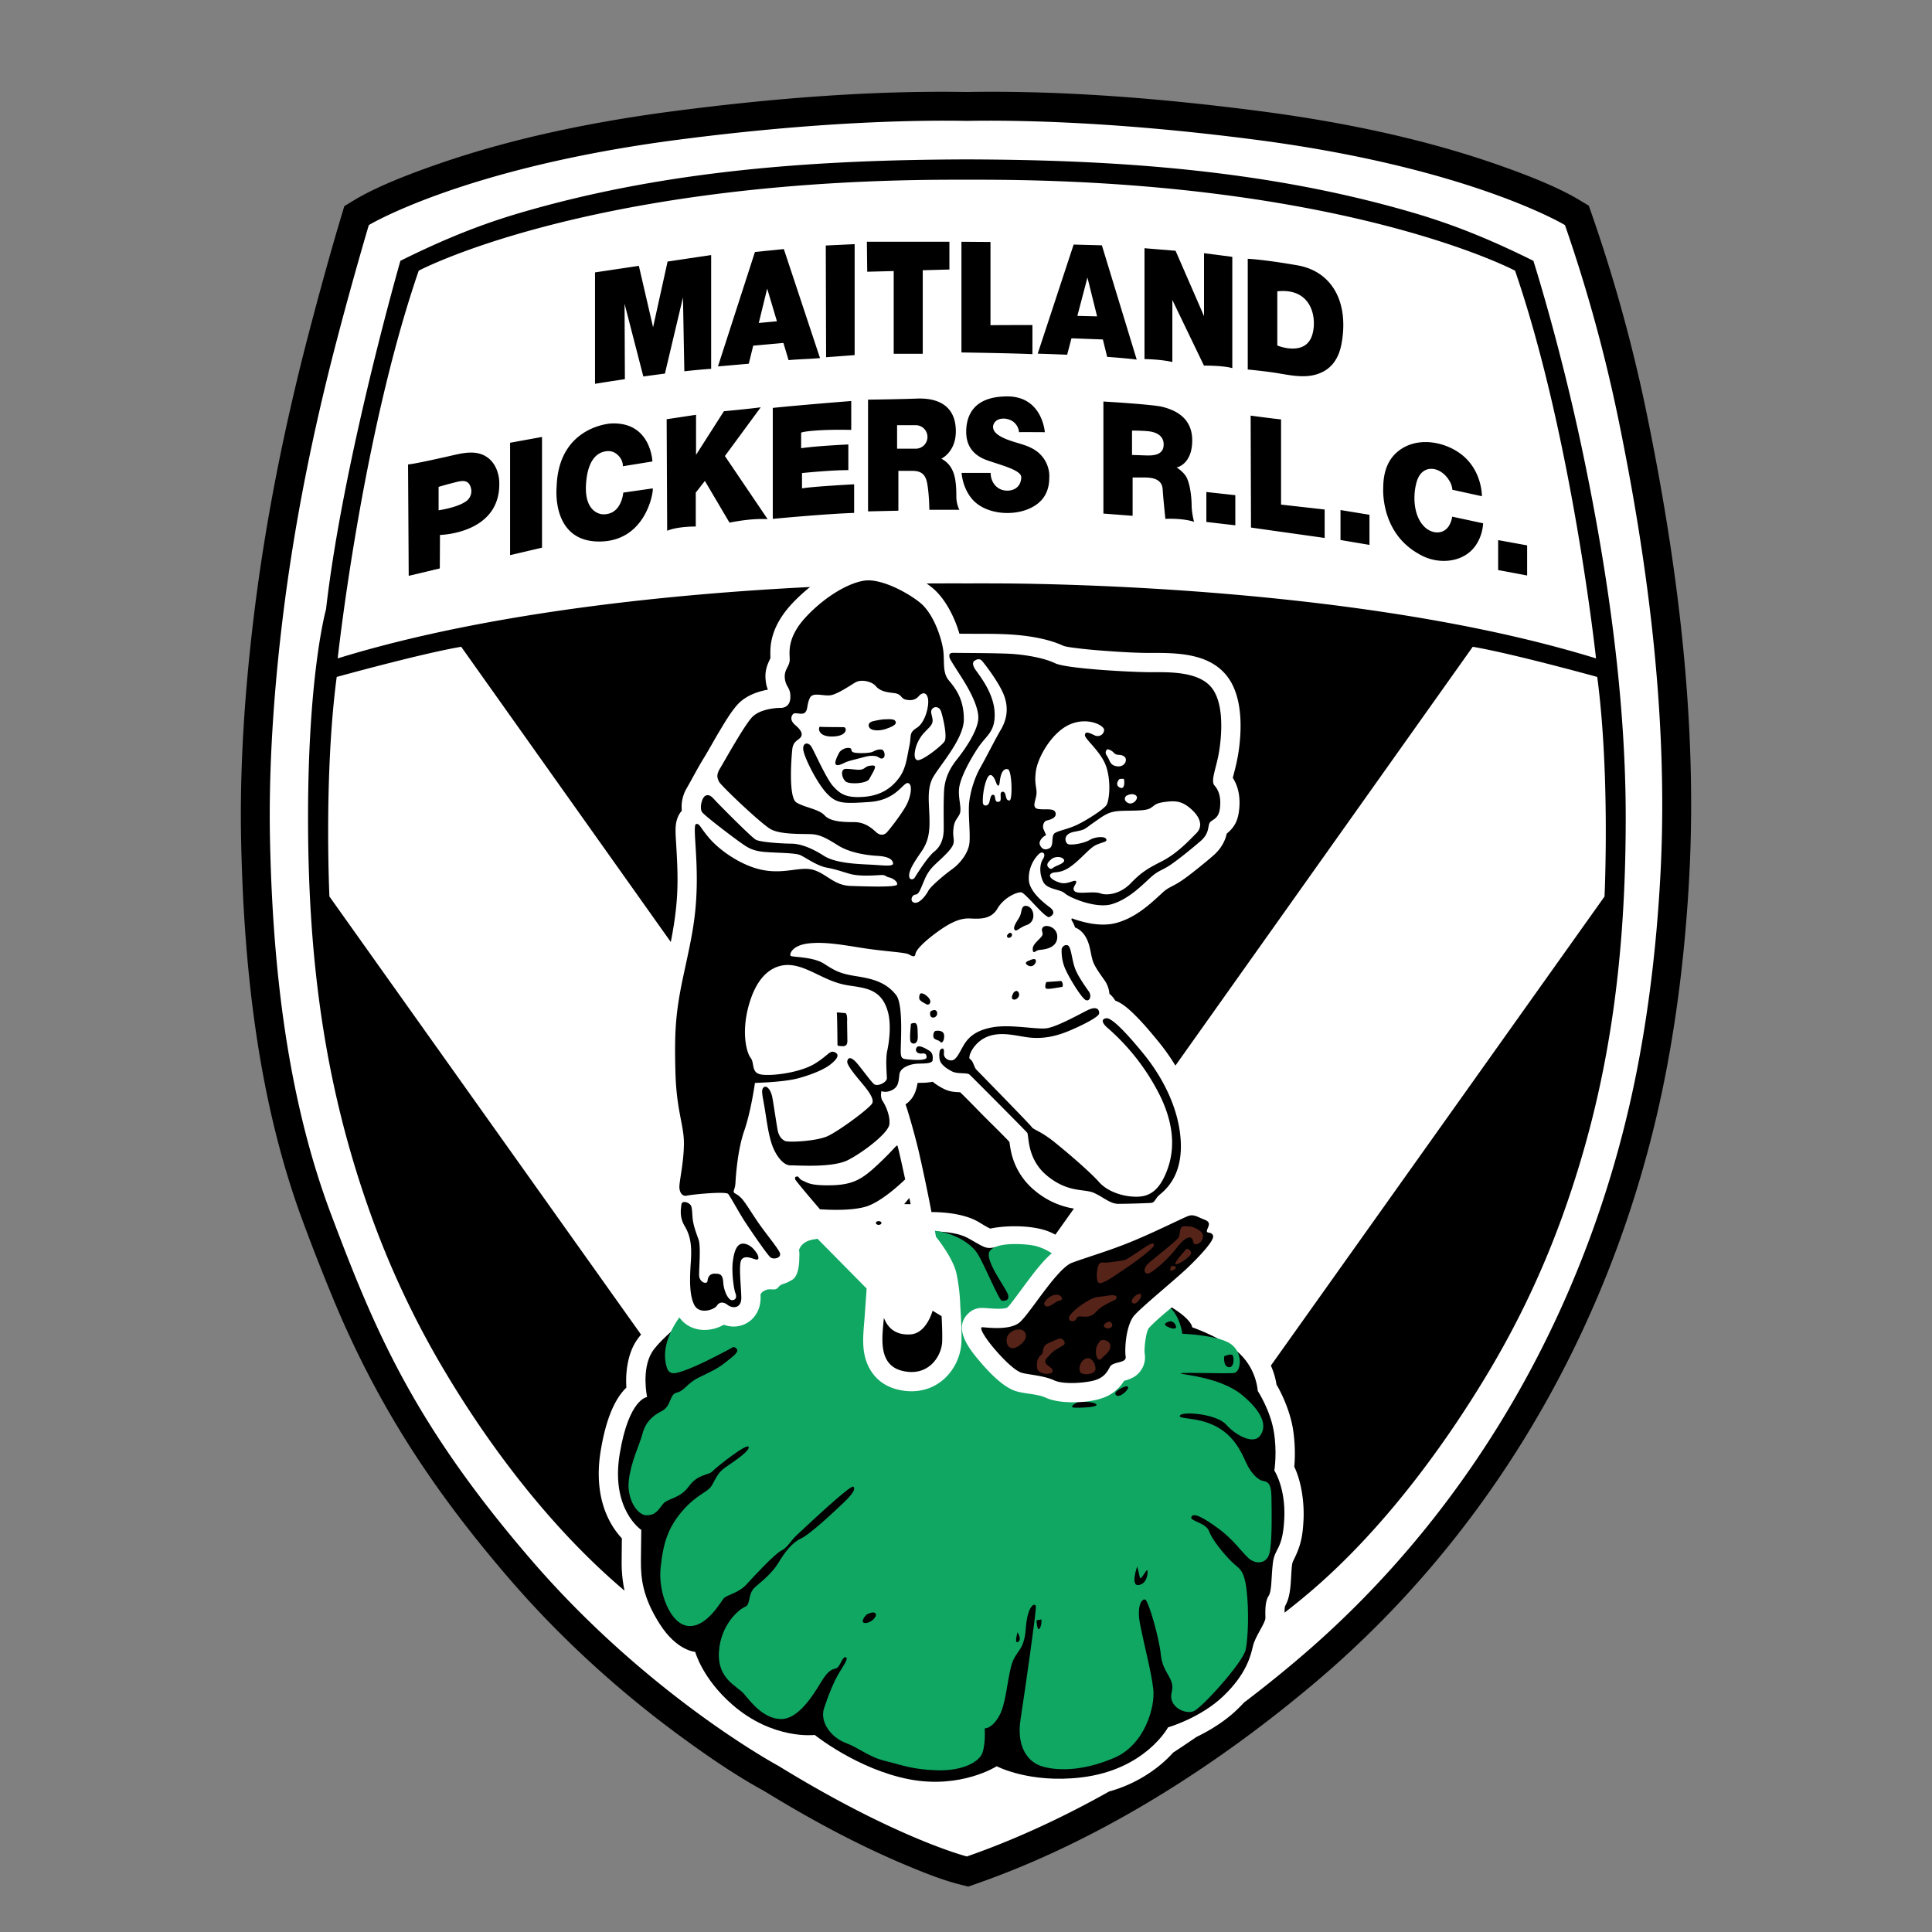 <svg clip-rule="evenodd" fill-rule="evenodd" stroke-linejoin="round" stroke-miterlimit="1.414" viewBox="0 0 100 100" xmlns="http://www.w3.org/2000/svg"><rect x="0" y="0" width="100" height="100" fill="#808080" stroke="none"/><path d="m50.046 4.761c5.003-.086 10.151.34 15.106.983 4.192.543 8.495 1.414 12.489 2.824 1.296.457 2.945 1.083 4.134 1.801l.463.28.177.51a81.073 81.073 0 0 1 2.788 10.098c1.626 7.865 2.657 16 2.236 24.043-.173 3.316-.539 6.625-1.151 9.891-2.309 12.337-8.542 23.704-18.157 31.846-5.131 4.347-11.213 8.238-17.593 10.465l-.424.148-.435-.111c-.914-.23-1.924-.638-2.789-1.001-2.536-1.063-5.006-2.403-7.347-3.842-1.447-.783-2.946-1.819-4.266-2.784-3.262-2.386-6.302-5.16-8.939-8.223-3.812-4.429-6.648-8.699-8.931-14.078a111.463 111.463 0 0 1 -1.668-4.223c-2.363-6.279-3.118-13.19-3.258-19.861-.08-3.873.193-7.806.659-11.65.6-4.939 1.584-9.814 2.84-14.625.528-2.015 1.08-4.035 1.676-6.031l.166-.553.494-.299c1.19-.718 2.838-1.344 4.134-1.801 3.995-1.41 8.297-2.281 12.491-2.824 4.953-.643 10.102-1.069 15.105-.983z"/><path d="m57.413 92.725c-2.369 1.331-4.842 2.485-7.367 3.365 0 0-3.621-.917-9.757-4.69 0 0-6.737-3.622-12.817-10.688-6.081-7.063-8.083-11.878-10.333-17.852-2.25-5.975-3.023-12.687-3.163-19.365-.079-3.755.198-7.723.649-11.438.593-4.885 1.558-9.671 2.802-14.428.866-3.313 1.663-5.979 1.663-5.979s4.937-2.982 16.043-4.422c7.084-.92 12.163-1.02 14.913-.971 2.75-.049 7.829.051 14.913.971 11.105 1.44 16.043 4.422 16.043 4.422a79.638 79.638 0 0 1 2.737 9.91c1.588 7.685 2.62 15.743 2.207 23.661-.175 3.323-.539 6.555-1.127 9.694-2.245 11.989-8.294 23.055-17.654 30.981a66.17 66.17 0 0 1 -2.775 2.227c-.12.13-.247.258-.381.387-.55.526-1.306 1.023-2.08 1.394-.397.274-.8.543-1.206.809a6.45 6.45 0 0 1 -.624.603 7.16 7.16 0 0 1 -2.686 1.409zm9.076-9.256a35.08 35.08 0 0 0 1.472-1.2c3.568-3.077 6.718-7.281 9.11-11.294a46.51 46.51 0 0 0 3.843-8.15c2.354-6.572 3.233-13.039 3.233-20.524 0-6.311-.972-12.985-2.285-19.174-1.146-5.404-2.494-9.627-2.494-9.627-2.318-1.154-4.245-1.91-6.193-2.48-7.545-2.217-15.319-2.749-23.129-2.769-7.811.02-15.584.552-23.13 2.769-1.948.57-3.875 1.326-6.191 2.48 0 0-2.971 10.333-3.85 18.039 0 0-.931 3.275-.931 10.762 0 7.485.88 13.952 3.234 20.524a46.438 46.438 0 0 0 3.843 8.15c2.391 4.013 5.498 8.075 9.066 11.153.078.067.157.136.239.205a6.913 6.913 0 0 1 -.149-1.557c.003-.384.006-.767.011-1.15a4.212 4.212 0 0 1 -.607-.848c-.61-1.12-.694-2.436-.49-3.678.162-.981.458-2.202 1.084-3.004.074-.094.156-.187.247-.274-.054-.803.072-1.683.46-2.333.076-.127.178-.265.299-.41l-16.13-22.676s-.298-6.281.377-11.365c0 0 4.368-1.208 6.443-1.561l21.353 30.075 1.947-.753.129-.013c1-.112 2.443-.058 3.327.449.157.091.441.274.628.356l.097-.019c.823-.156 2.024-.145 2.819.13.151.053.303.122.456.203l21.602-30.428c2.074.353 6.443 1.561 6.443 1.561.676 5.084.378 11.365.378 11.365l-17.27 24.279c.141.319.243.653.29.981.39.665.716 1.514.842 2.234.105.609.142 1.359.079 2.019.392.818.522 1.93.478 2.761-.043.856-.142 1.331-.518 2.085a.682.682 0 0 0 -.077.254c-.078.655-.014 1.539-.36 2.114a1.578 1.578 0 0 0 -.025.339zm-49.009-49.391s1.241-11.493 4.193-20.068c0 0 8.446-4.491 26.45-4.701a218.09 218.09 0 0 1 3.845 0c18.005.21 26.451 4.701 26.451 4.701 2.952 8.575 4.191 20.068 4.191 20.068-10.726-3.309-24.882-3.805-30.002-3.873-.848-.011-1.95-.01-2.562-.008-.613-.002-1.714-.003-2.563.008-5.12.068-19.276.564-30.003 3.873z" fill="#fff"/><path d="m47.41 63.776s1.807-.201 2.72.323c.912.526.913.547 1.408.453.493-.093 1.593-.155 2.307.093.715.248 1.416.991 1.416.991s4.132 1.3 5.201 1.923c1.261.734 1.246 1.143 1.246 1.143s1.646.557 2.5 1.406c.854.848.891 1.882.891 1.882s.64.981.829 2.077.032 2.047.032 2.047.596.895.514 2.512c-.083 1.617-.494 1.472-.59 2.271-.095.799-.042 1.445-.232 1.728-.189.285-.158.865-.154 1.123.003.259-.524.935-.646 1.454-.12.52-.343 1.449-1.532 2.588s-2.862 1.618-2.862 1.618-1.177 2.195-4.485 2.591c-2.688.321-4.383-.578-4.383-.578s-1.856 1.192-4.536.674c-2.68-.519-4.884-2.294-4.884-2.294s-2.158.272-4.269-1.571c-1.552-1.355-1.917-2.729-1.917-2.729s-.948-.049-1.833-1.437c-.882-1.386-.984-2.355-.978-3.281.008-.927.019-1.595.019-1.595s-1.59-1.053-1.117-3.926 1.419-2.951 1.419-2.951-.302-1.397.245-2.31c.545-.914 3.314-2.95 3.314-2.95l1.01.437z"/><path d="m53.648 83.868s.032.603.158.429c.127-.174.1-.475.1-.475zm-.981.619s-.184.628.029.495c.215-.133-.029-.495-.029-.495zm6.196-3.415s-.372 1.04.079.969c.452-.073.486-.675.441-.762-.044-.085-.336.566-.383.373zm-13.924 2.458c-.108.002-.467.46-.166.477.302.016.641-.333.554-.482-.089-.15-.388.005-.388.005zm15.644-15.144s-.515.105-.158.283c.359.177.52.1.419-.093-.1-.192-.261-.19-.261-.19zm2.786 1.809s-.079.519.225.569c.302.049.282-.522.205-.618s-.43.049-.43.049zm-7.549 2.359s-.598.29-.188.306c.409.014 1.27-.031 1.107-.18-.164-.148-.919-.126-.919-.126zm2.338-.757s-.578.235-.392.415c.185.18.673-.302.628-.409-.044-.107-.236-.006-.236-.006zm-20.318-2.011s-1.379.754-2.225 1.08c-.846.325-1.05.328-1.169-.381-.118-.709.17-1.575.814-2.426l2.813-.582 3.049-2.763s.26-.629 1.638-.618l5.381-.418c1.121.069 2.101.625 2.476 1.244s1.093 2.396 1.244 2.404c.151.01.463-.007.274-.413-.19-.407-1.169-1.706-.916-2.14.251-.436 1.451-.427 2.17-.325 1.102.155 1.98 1.24 2.022 1.207l4.648 1.684c1.009.415 1.137 1.695 1.137 1.695s1.886.068 2.53.543c.642.474.495 1.425.163 1.483-.333.06-2.63-.044-2.768.022-.14.067 1.995.142 3.185 1.136s1.243 1.693.894 2.119c-.349.425-1.229-.036-1.733-.599-.504-.562-2.251-.696-2.389-.479-.136.217.831.063 1.787.532.956.47 1.345 1.272 1.624 1.893.278.62.66.927.877.967.216.039.432.079.444.812.01.732.049 2.444-.115 2.975-.165.53-.725.528-1.074.21-.351-.317-.803-.989-1.577-1.547-.774-.56-1.262-.821-1.377-.593s.747.289.916.75c.168.461.773 1.184 1.157 1.565.382.383.64.358.776 1.421.134 1.065.093 2.488-.038 3.137-.131.648-2.248 2.998-2.686 3.187-.44.19-1.34-.227-1.147-.973s-.457-.952-.558-1.931c-.1-.979-.634-2.727-.788-2.854-.153-.125-.47.245-.305 1.169s.6 2.533.701 3.458c.099.925-.451 2.873-2.014 3.544-1.563.67-2.833.69-3.677.466s-1.396-1.077-1.18-2.459c.216-1.383.817-5.594.793-5.83-.026-.237-.434-.101-.522 1.128-.088 1.23-.532 1.108-.756 1.951-.224.845-.271 1.998-.649 2.628-.377.631-.723.594-.723.594s.055.796-.12 1.274c-.176.475-1.031.931-2.324.897-1.293-.033-1.868-.283-2.711-.486-.844-.202-1.314-.658-2.052-.938-.736-.279-1.342-1.067-1.105-1.792.237-.726.527-1.408.769-1.812.241-.401.527-.794.343-.824-.184-.028-.273.49-.476.569-.204.078-.376.027-.797.723-.421.695-1.187 1.936-2.093 1.907-.905-.029-1.554-.902-1.896-1.306-.339-.404-1.379-.755-1.293-2.168.085-1.412 1.032-2.202 1.354-2.336.32-.136.109-.66.522-1.021.414-.362.873-.714 1.209-1.269.336-.556.706-1.034 1.165-1.247.459-.212 1.649-1.328 2.148-1.8.499-.471.7-.754.558-.881-.141-.127-2.658 2.261-2.945 2.524s-.475.642-.786.788c-.309.145-1.369 1.271-1.793 1.741-.424.469-1.037.543-1.195.74-.158.196-.892 1.501-1.82 1.418-.928-.082-1.568-1.721-1.437-3.005.13-1.284.388-2.085 1.118-2.937s1.31-.98 1.509-1.294c.2-.316.302-.674.707-.96.406-.287 1.302-.86 1.224-1.075-.08-.213-1.687 1.06-1.878 1.269-.191.207-.741.118-1.216.773-.474.654-1.1.61-1.342.915-.244.305-.369.576-.844.584-.473.007-1.046-.834-.921-1.828.124-.993.553-1.807.706-2.393.151-.583.502-.923 1.005-1.178.502-.256.373-.857.771-.95.398-.092.531-.482 1.12-.772.588-.288.994-.467 1.345-.752.352-.286.789-.562.635-.744-.153-.18-.291-.027-.291-.027z" fill="#10a763"/><path d="m39.364 66.999.004.145c.016 1.146-.999 1.768-1.903 1.423a2.031 2.031 0 0 1 -.893.267c-.628.037-1.211-.246-1.512-.816l-.676-17.662c.337-1.569.646-2.892.681-4.507.016-.732-.025-1.452-.068-2.18-.016-.257-.035-.521-.029-.776.006-.351.106-.692.323-.928a1.907 1.907 0 0 1 .234-1.135c.321-.556.556-1.024.895-1.58.278-.454.535-.93.811-1.389.265-.441.587-.991.927-1.376.385-.434.99-.685 1.588-.787a1.653 1.653 0 0 1 -.115-.485c-.048-.46.053-.752.247-1.147-.014-.39-.007-.704.099-1.099.185-.686.594-1.28 1.08-1.788.882-.921 2.295-1.958 3.595-2.118 1.148-.143 2.677.632 3.566 1.332.659.519 1.18 1.497 1.44 2.407.951.014 1.925-.017 2.866.057.799.062 1.783.224 2.508.568.196.067.563.105.768.131.478.06.96.1 1.442.135.763.055 1.57.108 2.336.104 1.344-.005 2.964.015 3.897 1.156.869 1.06.819 2.856.605 4.139a10.79 10.79 0 0 1 -.202.903c-.017.071-.047.173-.068.269.327.51.399 1.12.318 1.728-.071.539-.265.859-.634 1.159a1.953 1.953 0 0 1 -.085.288c-.132.34-.348.621-.622.857-.259.226-.525.443-.793.658-.334.266-.72.576-1.089.789-.337.195-.466.214-.755.482-.7.653-1.387 1.263-2.334 1.538-.495.143-1.038.109-1.538.004a6.034 6.034 0 0 1 -.802-.233c-.007.026-.014.053-.023.078.082.123.147.256.193.396.428.171.645.573.755 1.022.051.212.083.427.142.637.01.035.02.07.032.104.102.291.418.719.602.98.144.207.227.447.247.69a1.251 1.251 0 0 1 .298.351c.357.133.671.408.94.668.465.45.899.966 1.307 1.467 1.194 1.461 2.097 3.347 2.148 5.258l-1.198 2.75 4.533-1.955s-4.191 7.163-4.646 7.556c-.424.366-.957.791-1.336 1.199-.165.216-.255 1.068-.221 1.321.046.282-.005.57-.156.815-.225.369-.536.499-.911.603a2.08 2.08 0 0 1 -1.1.884c-.751.277-2.228.33-2.952-.011-.426-.2-1.089-.195-1.559-.343-.667-.213-1.402-1.003-1.85-1.529-.525-.614-1.427-1.722-.596-2.494a.96.96 0 0 1 .697-.279c.302-.005 1.052.11 1.32-.025.128-.119.292-.349.395-.485.242-.319.475-.643.715-.962.461-.608 1.167-1.537 1.895-1.805l3.732-1.61-2.898-.198s-.41-.054-.615-.1a4.17 4.17 0 0 1 -1.791-.879 3.563 3.563 0 0 1 -1.158-1.704c-.097-.305-.128-.55-.17-.829-.411-.435-.856-.864-1.276-1.285-.417-.421-.842-.866-1.272-1.282-.314-.022-.543-.013-.904-.206a3.099 3.099 0 0 1 -.521-.339 3.061 3.061 0 0 1 -.492.054c-.091.003-.187.002-.278.009l-.01.001c-.08.457-.215.818-.622 1.107.208.602.548 1.853.692 2.478.335 1.472.621 2.881.882 4.376 0 0 .877 1.067 1.059 1.897.183.832.196 1.627.196 1.627l.031.525c.026.46.045.929.032 1.389a2.754 2.754 0 0 1 -.839 1.865c-.675.649-1.583.823-2.478.6-.574-.143-1.054-.464-1.37-.968-.55-.878-.393-1.839-.323-2.802l.103-1.454-2.544-2.578s-.779.021-.956.587c.02.11.025.221.015.332.003.389-.045 1.008-.362 1.202-.474.291-.544.167-.721.388-.175.22-.386.035-.658.15-.156.066-.213.125-.267.223z" fill="#fff"/><path d="m48.736 68.123c.029.488.041.953.032 1.302-.021.754-.702 1.87-2.08 1.526-1.308-.326-1.001-1.875-.941-2.731.02.037.04.078.062.126.15.316.484.775 1.318.722.836-.053 1.143-1.225 1.143-1.225zm-13.462-5.793c-.018.162-.13.636.156 1.115s.39.95.328 1.853c-.063.904-.081 1.753.183 2.253.265.502 1.021.243 1.16.037.135-.207.339-.221.567-.041.228.179.711.203.702-.388-.008-.591-.154-1.748.014-1.965.169-.218.471-.083.708-.012.238.071.169-.163.093-.291-.078-.129-.309-.469-.663-.517-.355-.047-.51.32-.587.891-.078.57.043 1.449.132 1.673s-.006.366-.188.358c-.183-.008-.415-.467-.442-.906-.029-.44-.168-.46-.436-.465-.269-.008-.362.187-.381.381-.018.194-.428.082-.433-.304-.007-.388.095-1.485-.028-1.838-.123-.352-.289-.758-.318-1.198-.027-.44-.03-.559-.17-.663-.141-.106-.377-.134-.397.027zm5.093-25.69s.505.056.54-.504c.034-.559-.234-.543-.284-1.026s.271-.606.253-1.014c-.016-.408-.113-1.169.901-2.227s2.205-1.721 2.998-1.82c.793-.097 2.078.537 2.826 1.128.749.589 1.167 1.958 1.228 2.537.062.579-.048 1.108.28 1.5s.786.954.78 2.029c-.005 1.075-1.42 2.558-1.659 3.12-.238.562-.144 1.184-.122 1.914.021.73-.025 1.235-.414 1.8-.388.565-.618.923-.635 1.214-.018.29.218.243.28.145.063-.097.65-1.062 1.021-1.359.371-.295.482-.726.487-1.135.005-.408-.018-1.214.015-1.956.031-.741.335-1.261.683-1.697.346-.435.998-1.347 1.086-2.015.086-.667-.562-1.732-.772-2.072-.208-.34-.68-1.043-.703-1.15-.024-.106-.068-.267.2-.261.269.008 2.404.007 3.09.059.688.054 1.591.202 2.174.482.583.281 4.008.465 4.962.46.954-.004 2.445-.038 3.122.79.677.827.53 2.516.392 3.346-.138.829-.45 1.489-.231 1.732.217.244.352.618.275 1.199-.078.582-.443.545-.537.751-.093.205-.012.536-.468.93s-1.346 1.117-1.729 1.338c-.382.221-.501.212-.934.616-.436.404-1.111 1.07-1.934 1.308-.821.239-2.182-.341-2.421-.563-.24-.222-.925-.189-1.124-.605-.2-.417-.186-.9-.007-1.171.178-.271-.017-.473-.25-.222a1.77 1.77 0 0 0 -.485 1.274c.01.625.779 1.215 1.083 1.445.304.231.187.406-.014.505-.203.101-1.241-1.248-1.457-1.277-.214-.029-.896.261-1.232.835-.334.575-.925.541-1.429.517-.505-.024-1.016.209-1.695.704-.679.494-1.091.92-1.121 1.124-.029.204-.159.131-.353.027-.195-.105-1.268-.152-2.332-.318s-2.011-.345-2.857-.245c-.846.098-.99.552-.924.637s1.148.036 1.733.413c.585.378.834.513 1.64.641.806.127 1.555.288 2.095.988.361.467.239 2.338.234 2.822-.003.484.061.471.448.508.386.037.891.04.889-.111-.003-.15-.046-.225-.25-.2-.203.025-.367-.113-.272-.297.093-.183.439.015.645.14.206.127.208.299.19.503-.019.204-.555.16-.856.185-.3.026-.812.185-.86.54-.049.355-.034.634-.364.812-.33.176-.568.062-.568.062s-.081.302.062.515c.143.212.396.745.35 1.197-.047.451-1.319 1.429-2.129 1.85-.809.42-2.613.276-2.988.282s-.769-.503-.971-1.102-.289-1.424-.395-2.014c-.105-.588-.161-.802-.023-.922.137-.121.376.09.458.583.083.492.202 1.297.26 1.617.058.322.211.491.385.576.172.082 1.619.017 2.205-.251.586-.267 2.22-1.474 2.314-1.712.092-.236-.214-.63-.454-.928-.24-.296-.884-1.016-.844-1.232.039-.216.188-.218.407-.006.218.211.809 1.051.983 1.188.173.137.664-.086.661-.312-.003-.225-.08-.965.021-1.429.101-.463.216-1.368.024-2.03-.192-.664-.552-1.034-1.218-1.196-.667-.161-.936-.093-1.68-.381-.744-.29-1.437-.762-2.146-.816-.71-.054-1.583.326-2.075 1.838-.494 1.511-.208 2.667.022 2.964.228.298-.009.807.613.872.623.066 1.983-.128 2.706-.569.722-.441.771-.721 1.053-.586.281.137.037.408-.258.637-.298.232-.895.498-1.653.704-.758.205-2.238.238-2.238.238s-.204 1.476-.555 2.481c-.348 1.004-.435 2.359-.453 2.682-.017.322-.112.398-.089.485.022.085.141.072.369.294s.58.84.964 1.382c.383.541.896 1.157 1.04 1.445s-.305.391-.468.265c-.162-.126-.985-1.328-1.326-1.849-.321-.494-.747-1.287-.867-1.436s-1.908.03-2.133.086c-.225.058-.389-.145-.393-.445-.005-.301.228-1.271.235-2.238s-.39-1.712-.441-3.731c-.052-2.02 0-3.03.4-4.906.401-1.875.664-2.932.703-4.695.038-1.763-.219-3.197-.026-3.222.193-.024.196.19.719.784.523.593 1.652 1.414 2.791 1.611 1.141.197 1.917-.223 2.586-.009.667.216 1.051.79 1.878.82.826.03 2.382.081 2.423-.07.04-.151-.22-.33-.414-.37-.193-.04-.162-.137-.441-.122s-1.093.082-1.588-.061c-.496-.143-.689-.226-1.206-.325-.516-.099-1.08-.52-1.361-.645-.281-.124-1.181-.11-1.836-.164-.656-.055-.894-.234-1.24-.476-.349-.241-1.867-1.388-2.009-1.589-.143-.203-.011-.774.192-.853.202-.077.322.07.518.282.197.212 1.829 1.862 2.068 1.999.238.135 1.365.204 1.848.207s1.076.241 1.682.63c.607.386 1.722.422 2.399.456.676.032 1.203.12 1.179-.073-.025-.192-.232-.351-.832-.383-.601-.035-1.43-.172-2.014-.538-.584-.368-.93-.556-1.359-.582-.43-.025-1.62.036-2.14-.266-.519-.303-2.564-2.249-2.663-2.452s-.145-.362.054-.689c.2-.324 1.192-2.123 1.635-2.624.443-.502 1.462-.506 1.462-.506zm5.113 26.565c.079 0 .144.044.144.096 0 .053-.065.097-.144.097s-.144-.044-.144-.097c0-.052.065-.096.144-.096zm-4.326-2.17c-.012-.107.01-.128.106-.141.097-.012.087.139.303.221s.336.263 1.484.234c1.148-.028 1.615-.346 2.407-1.089.794-.744.952-1.015.995-.962.027.034.218.887.403 1.745-.411.395-1.349 1.231-2.094 1.429-.77.206-1.86.147-2.316.121-.711-.828-1.282-1.514-1.288-1.558zm5.647 1.289.334.005-.07-.324zm1.892-8.013c-.096.065-.111.539.02.709.132.169.262.274.555.431.291.156.783.052.913.168s2.874 2.878 2.983 3.006c.11.127-.043 1.354 1.042 2.238 1.086.887 1.908.659 2.405.876.496.219.843.567 1.263.572a41.87 41.87 0 0 0 1.694-.048c.214-.014.211-.208.433-.405.223-.197 1.167-.866 1.12-2.649-.048-1.783-.962-3.476-1.924-4.654-.961-1.178-1.669-1.886-1.937-1.85-.267.036-.232.24.061.493a11.383 11.383 0 0 1 2.678 3.428c.995 1.973.672 3.331.35 4.099-.32.767-.744 1.182-1.419 1.214-.676.033-1.558-.212-2.039-.751-.479-.541-1.652-1.543-2.337-2.092-.683-.547-1.07-.628-1.148-.756-.076-.126-2.787-2.888-2.886-2.995-.097-.105-.156-.449-.308-.521-.151-.073.159-.883.917-1.174.757-.292 1.576.007 2.241.061.667.054 1.276-.074 1.906-.33.629-.257 1.609-.735 1.616-.928.008-.194-.113-.407-.625-.152-.511.255-1.596.864-2.12.925-.525.062-1.837-.218-2.768-.054-.931.166-1.29.569-1.51.948-.219.38-.312.607-.493.727-.181.122-.547-.044-.519-.324s-.069-.279-.164-.212zm-5.38-1.872c.022.076.032 1.429.034 1.568.001.141.001.119.172.138.173.018.345.015.341-.274l-.015-.978s.037-.463-.114-.459c-.185.002-.44-.069-.418.005zm3.838.553s-.087.775-.02.923c.066.15.378.178.373-.251-.008-.43-.01-.559-.075-.665-.066-.107-.278-.007-.278-.007zm1.281.366s-.118.013-.125.25c-.007.236.272.199.358.317.088.116.235-.079.2-.358-.037-.279-.433-.209-.433-.209zm-.272-1.005s-.073.227.068.299c.141.073.342-.091.264-.282-.077-.193-.332-.017-.332-.017zm-.579-.668c.002.108.24.222.37.295.13.074.308-.101.123-.324-.186-.222-.423-.306-.464-.186-.041.118-.03.107-.029.215zm7.374-2.585s-.056.516.187 1.059c.244.545.837 1.481 1.042 1.596.206.115.341-.199.176-.432-.164-.235-.583-.816-.726-1.225-.178-.513-.188-1.135-.392-1.175-.204-.041-.287.177-.287.177zm-2.487 2.273s-.188.292-.028.355c.163.062.384-.156.286-.349-.101-.192-.258-.006-.258-.006zm1.687-.543s-.125.304.014.345c.141.04.708-.087.794-.088.086-.002.049-.324-.069-.311-.118.012-.739.054-.739.054zm-.875-1.114s-.342.091-.082.249c.26.156.459-.126.414-.265s-.332.016-.332.016zm.693-1.708c-.135.196.101.267-.078.484-.179.218-.466.405-.441.662.025.259.139.041.333.017.192-.024.89-.057.935-.627.046-.57-.612-.731-.749-.536zm-1.711.274s-.192.111-.126.216c.067.106.247.007.245-.11-.002-.119-.119-.106-.119-.106zm.646-1.267c-.082.227-.029.279-.206.562-.179.281-.272.465-.174.561.097.095.244-.133.607-.256.363-.124.411-.491.3-.746-.111-.256-.445-.348-.527-.121zm-2.452-12.821s-.234.09.05.493c.286.403.941 1.242.977 2.219.036.98-.423 1.145-.853 1.787-.43.64-.932 1.582-.988 2.12-.056.539.166 1.062.02 1.342-.147.283-.284.316-.321.844-.035.527.212.587-.326 1.155-.539.566-.879.722-1.149 1.35-.269.626-.3.777-.492.802-.194.025-.296.37-.037.419.259.05.595-.385.709-.612.116-.228.824-.829 1.239-1.126.414-.297.836-.84.892-1.346.057-.506-.077-1.546-.01-2.127.067-.58.282-1.273.586-1.803.302-.531.761-1.451 1.043-1.929.283-.477.425-1.038.2-1.711s-1.022-1.703-1.175-1.873c-.153-.169-.365-.004-.365-.004zm5.151 8.858c.598-.117.47-.104.99-.468.52-.362.742-.548 1.246-.599.503-.051 1.394.021 1.682-.145.287-.164.231-.261.788-.334.557-.074.891-.035 1.357.387.467.423.604.883.256 1.232-.35.348-.983 1.046-1.793 1.457-.809.409-1.106.618-1.612 1.142-.508.524-1.182.653-1.559.518-.378-.133-1.136.061-1.332-.107-.195-.17.134-.4.068-.517-.066-.118-.438.178-.804.077-.366-.102-.67-.312-.5-.465.169-.153.429.025.981-.349.553-.374 1.016-1.004 1.388-1.159.374-.157.568-.149.49-.299-.078-.148-.56-.12-.858.057-.298.176-.992.294-1.134.2-.139-.095-.254-.512.346-.628zm-1.182 1.415c-.169.142-.296.284-.154.432s.172.04.354-.05c.181-.087.554-.211.433-.371-.119-.159-.463-.154-.633-.011zm-.807-4.553c-.096.71.066.858.028 1.202-.037.344-.278.713.12.761.397.048.803-.066.872.201.067.268-.328.361-.467.394-.139.034-.232.272-.155.454.078.181.156.32.102.321s-.382.252-.293.477c.089.224.273.307.506.174.234-.132.055-.646.268-.778.212-.131.576-.18 1.046-.38.469-.201 1.532-.863 1.645-1.1.115-.239.231-1.1-.016-1.912-.249-.813-1.148-1.476-1.119-1.691.028-.216.255-.09.503.024.25.114.493-.061.49-.287s-.857-.685-1.784-.273-1.649 1.701-1.746 2.413zm-12.581-2.942c-.106.142-.135.337.137.568s.393.434.277.608c-.115.173-.394.199-.442.63-.046.43-.209 2.496.214 2.758.421.262 1.152.336 1.456.665.306.328.929.351 1.54.352s.982.392 1.156.541c.172.147.366.144.504.013.137-.132.768-.947 1.019-1.402.252-.455.359-1.123.101-1.173s-.588.879-1.98.977c-1.394.097-1.726.091-2.238-.459-.512-.551-1.154-1.853-1.202-2.238-.049-.386.262-.413.415-.167.155.245.776 1.663 1.125 2.044.349.382.641.625 1.584.556.944-.068 1.484-.506 1.842-.995.357-.49.402-1.07.522-1.631.121-.561-.042-.676.394-.952.436-.275.648-1.169.568-1.523-.08-.353-.315-.296-.473-.111-.159.185-.372.243-.663.182-.291-.06-.197-.297-.638-.344-.44-.047-.72-.118-.928-.362-.208-.243-.756-.364-1.053-.187-.299.176-.786.516-1.182.641-.395.125-1.011-.188-1.177.169-.166.356-.088.614-.257.756-.169.143-.517-.056-.621.084zm9.838 4.595c-.023-.203.021-.795.198-1.227.175-.433.373-.146.473.132.1.279.175.244.203-.025.029-.269.129-.712.42-.629.216.061.249 1.624.082 1.614-.155-.007-.156-.099-.212-.312-.057-.214-.255-.162-.248.004.015.311.017.375-.155.378-.172.002-.091-.342-.209-.361-.117-.021-.149.077-.209.345-.061.271-.322.254-.343.081zm7.417-.373s-.2.186.07.354c.271.167.63-.236.424-.383-.207-.148-.494.029-.494.029zm-.356-.865s-.263.283.017.429c.282.147.243-.315.232-.4-.013-.086-.249-.029-.249-.029zm-14.156-.532c.312-.003.636.078.817.031.181-.045.191-.152.405-.189.214-.035.32-.026.28.115-.04.14-.167.345-.292.573s-1.004.284-1.21.127c-.206-.159-.309-.651 0-.657zm13.543-1.016s-.19.111-.026.344c.165.234.136.493.533.54.398.048.564-.363.357-.51-.205-.148-.376-.016-.528-.185-.153-.17-.336-.189-.336-.189zm-13.866.141s-.261.456-.216.605c.045.151.279.05.482-.05.202-.099.513-.158.886-.261.374-.102.47-.103.674-.086.205.019.272.19.42.113.15-.079.08-.41-.059-.441-.14-.03-.301.016-.46.104-.16.089-.868.1-1.028.027-.163-.073.006-.215-.251-.222-.258-.006-.448.211-.448.211zm4.744-2.017c.057.309.168.469-.108.752-.273.284-.401.393-.568.718s-.287.897-.05.968c.237.072 1.265-.739 1.412-.967s-.048-1.138-.172-1.535c-.124-.394-.573-.248-.514.064zm-5.749.712c.096.02 1.051.016 1.223.023.171.009.21.47-.594.482-.805.013-.726-.525-.629-.505zm2.709-.279s-.278.069-.178.293.582.195.85.104c.265-.089.585-.213.529-.372-.056-.161-.269-.136-.538-.132-.267.004-.663.107-.663.107zm-24.006-7.533 1.609-.383.009-1.734s3.207-.055 3.066-2.797c0 0-.017-.74-.55-1.169-.604-.487-1.376-.262-2.051-.11-.709.161-1.815.404-2.118.428zm56.389-1.849v1.551l1.5.281v-1.559zm-2.37-2.606 1.529.334s.027-1.461-1.237-2.289c-.933-.612-2.301-.767-3.189.039-.385.348-.681.91-.681 1.819 0 0-.166 2.309 1.847 3.421.94.572 2.321.49 2.96-.475a2.26 2.26 0 0 0 .363-1.113l-1.6-.344s-.027.233-.155.452c-.287.493-.884.447-1.263.092-.587-.553-.636-1.623-.417-2.36.287-.962 1.267-.786 1.698-.023a.986.986 0 0 1 .145.447zm-48.772-2.433 1.653-.301v5.731l-1.653.388zm42.982 3.483v1.551l1.5.253v-1.559zm-37.146-2.267 1.53-.247s-.07-2.071-2.145-1.966c0 0-2.724.132-2.812 3.287 0 0-.299 2.805 2.18 2.822 2.477.017 2.847-2.644 2.794-2.75l-1.525.218s-.083 1.175-1.077 1.122c0 0-.948-.026-.851-1.552.096-1.524.79-1.718 1.177-1.718s.747.405.729.784zm32.495-2.619c.044 0 .826.115 1.574.195v4.409l2.257.254v1.472s-3.004-.422-3.813-.538zm-30.227.185 1.521-.229v2.073l1.442-2.258s1.256-.115 1.906-.203l-1.854 2.522 2.21 3.266c-.689-.034-1.375.066-1.973.181l-1.273-2.158-.472.604v1.756s-.936-.012-1.48.22zm27.935 3.767v1.55l1.499.174v-1.559zm-5.329-4.683v5.8l1.512.115v-1.983h.589c.412 0 .931.057.967.617.035.546.141 1.525.141 1.525s.826-.054 1.485.15c0 0-.123-.408-.128-.875-.004-.467-.091-1.055-.241-1.38-.15-.327-.536-.555-.536-.555s.808-.144.808-1.405-1.023-1.594-1.521-1.728c-.497-.133-3.076-.281-3.076-.281zm-17.113.33v5.744s2.655-.256 4.211-.309v-1.481s-2.171.115-2.698.212v-.794s1.537-.158 2.398-.15v-1.33s-1.664.076-2.443.195v-.798c0-.056.958-.191 2.593-.15v-1.495s-2.435.189-4.061.356zm11.277 3.365c0 .503.347.917.853.917s.73-.337.73-.698c0-.362-1.029-.616-1.74-.864-.713-.247-1.108-.723-1.108-1.48 0-.759.307-1.835 2.127-1.835 1.819 0 1.942 1.852 1.942 1.852s-1.292-.009-1.336 0a.75.75 0 0 0 -.539-.661.823.823 0 0 0 -.439-.023c-.315.072-.492.411-.257.685.075.088.183.164.304.232.77.421 1.7.345 2.242 1.177.312.481.254.953.254.953 0 .603-.221 1.006-.524 1.273-.872.772-2.655.729-3.438-.141-.539-.601-.574-1.385-.574-1.387zm-6.346 1.991 1.57-.035v-2.062h.73c.44 0 .67.175.757.627.111.589.116 1.388.116 1.388h1.555s-.158-.273-.158-.687-.017-.947-.187-1.325a1.257 1.257 0 0 0 -.59-.633s.751-.341.751-1.417c0-1.317-.914-1.736-2.006-1.695-.964.037-2.538.056-2.538.056zm-22.228-1.268v1.212s1.028-.146 1.463-.498a.63.63 0 0 0 .21-.651c-.126-.521-.557-.361-.936-.267-.364.09-.737.204-.737.204zm35.891-2.913v1.26l.699.024c.375.014.905-.003.937-.514.033-.524-.412-.705-.833-.741-.421-.034-.803-.029-.803-.029zm-11.195-.28h-.965v1.217h.965a.61.61 0 0 0 .608-.609.61.61 0 0 0 -.608-.608zm-16.6-2.142s.641-.106 1.546-.241l-.017-3.903.972 3.765c.361-.05.739-.101 1.117-.15l.934-3.941.071 3.821c.499-.055.975-.099 1.388-.127v-5.889l-2.255.337-.751 3.4-.736-3.178-2.269.339zm33.785-6.471v5.73s.663.063 1.276.149c.871.123 1.81.403 2.645-.047.436-.235.801-.678.939-1.469.379-2.142-.509-3.72-2.302-4.027-1.793-.31-2.558-.336-2.558-.336zm-5.344-.547v5.739s.774 0 1.442.15v-3.209l1.635 3.395s.985-.009 1.468.132v-5.76l-1.464-.19v3.257l-1.472-3.382zm-22.078 6.118 1.596-.14.229-.934 1.563-.141.267.889c.575-.052 1.153-.059 1.627-.106l-1.872-5.642-1.495.15zm16.55-.66s.653.018 1.524.055l.224-.851 1.625.061.223.902c.575.039 1.115.086 1.529.14l-1.803-5.915-1.462-.039zm-10.969-5.598 1.494-.071v5.743l-1.477.111zm7.022-.195v5.73s2.541.035 3.674.088v-1.507s-1.819 0-2.171.009v-4.309zm-.623 0v1.437l-1.38.037v4.325h-1.503v-4.283l-1.371.036-.018-1.552zm16.972 2.566v2.803s.291.128.662.154c.778.053 1.159-.348 1.223-1.117.073-.881-.357-2.005-1.885-1.84zm-26.839 1.638.435-1.779.505 1.691zm16.49-.367.522-1.985.499 2.01zm5.73 46.593c-.3.113-1.708.823-2.904 1.314-1.195.492-2.308.809-3.098 1.101-.79.293-2.193 2.656-2.724 3.094s-1.758.243-1.93.246c-.172.002.115.513.641 1.128.525.615 1.07 1.123 1.394 1.226.324.101 1.152.142 1.682.392.531.249 1.785.122 2.181-.024.395-.145.553-.363.71-.665.156-.304.878-.176.818-.541-.059-.363.007-1.655.472-2.156.465-.502 2.131-1.86 2.745-2.449.614-.59 1.396-1.419 1.306-1.654s-.356-.081-.316-.264c.041-.183.262-.412-.116-.557-.377-.144-.563-.302-.861-.191z"/><path d="m55.958 71.067c.194.126.774.074.748-.247-.026-.323-.245-.523-.374-.522-.43.007-.57.643-.374.769zm-.862-1.49c-.021.065-.511.276-.67.461-.158.185-.392.329-.303.509.088.182.423.263.36.446-.061.183-.781.174-.808-.212-.029-.387.077-.55.226-.66.149-.109-.018-.439.377-.607.396-.167.586-.299.717-.194.13.105.121.192.101.257zm1.825-.147c-.106.151-.201.282-.197.551.005.268.127.514.296.329s.456-.341.451-.641c-.004-.301-.446-.392-.55-.239zm-4.817-.118c-.036.441.277.554.533.41.257-.144.606-.46.408-.769-.199-.308-.905-.083-.941.359zm5.189-.866s-.268.133-.105.259c.164.127.441.015.373-.176-.068-.194-.268-.083-.268-.083zm.432-1.168s-.705.291-.968.597c-.265.304-.501.287-.738.269-.237-.019-.247.004-.331.155-.083.153-.492.105-.315-.199.179-.304 1.039-.93 1.447-.968s.761-.141.912-.067c.152.072-.007.213-.007.213zm-3.398-.139s-.425.275-.229.444c.195.169.533-.244.737-.259.204-.014.169-.239-.058-.299-.227-.063-.45.114-.45.114zm4.521-.125c-.053.012-.402.308-.218.434s.468-.287.434-.416c-.035-.128-.216-.018-.216-.018zm-1.959-1.591c-.104.14-.2.851-.016.977.185.127 1.024-.521 1.375-.741s1.391-.989 1.464-1.161c.073-.174-.088-.182-.387.016-.298.198-.829.562-1.032.672-.146.08-.589.106-.879.153-.289.048-.419-.058-.525.084zm4.258-1.893c-.073.086-.071.313-.122.486-.05.171-1.431 1.214-1.622 1.411-.189.195-.228.444-.024.493.206.051 1.159-.844 1.442-1.225.285-.38.602-.708.808-.636.205.072.037.365.295.339.258-.025.402-.349.324-.531-.077-.181-.478-.38-.682-.387-.203-.007-.345-.038-.419.05zm-.537 2.028s-.083.217-.007.214c.075-.001.32-.09.243-.196-.076-.107-.236-.018-.236-.018zm.76-.872c-.074.109-.592.633-.526.74.066.106.832-.401.808-.572-.025-.171-.209-.276-.282-.168z" fill="#562318"/></svg>